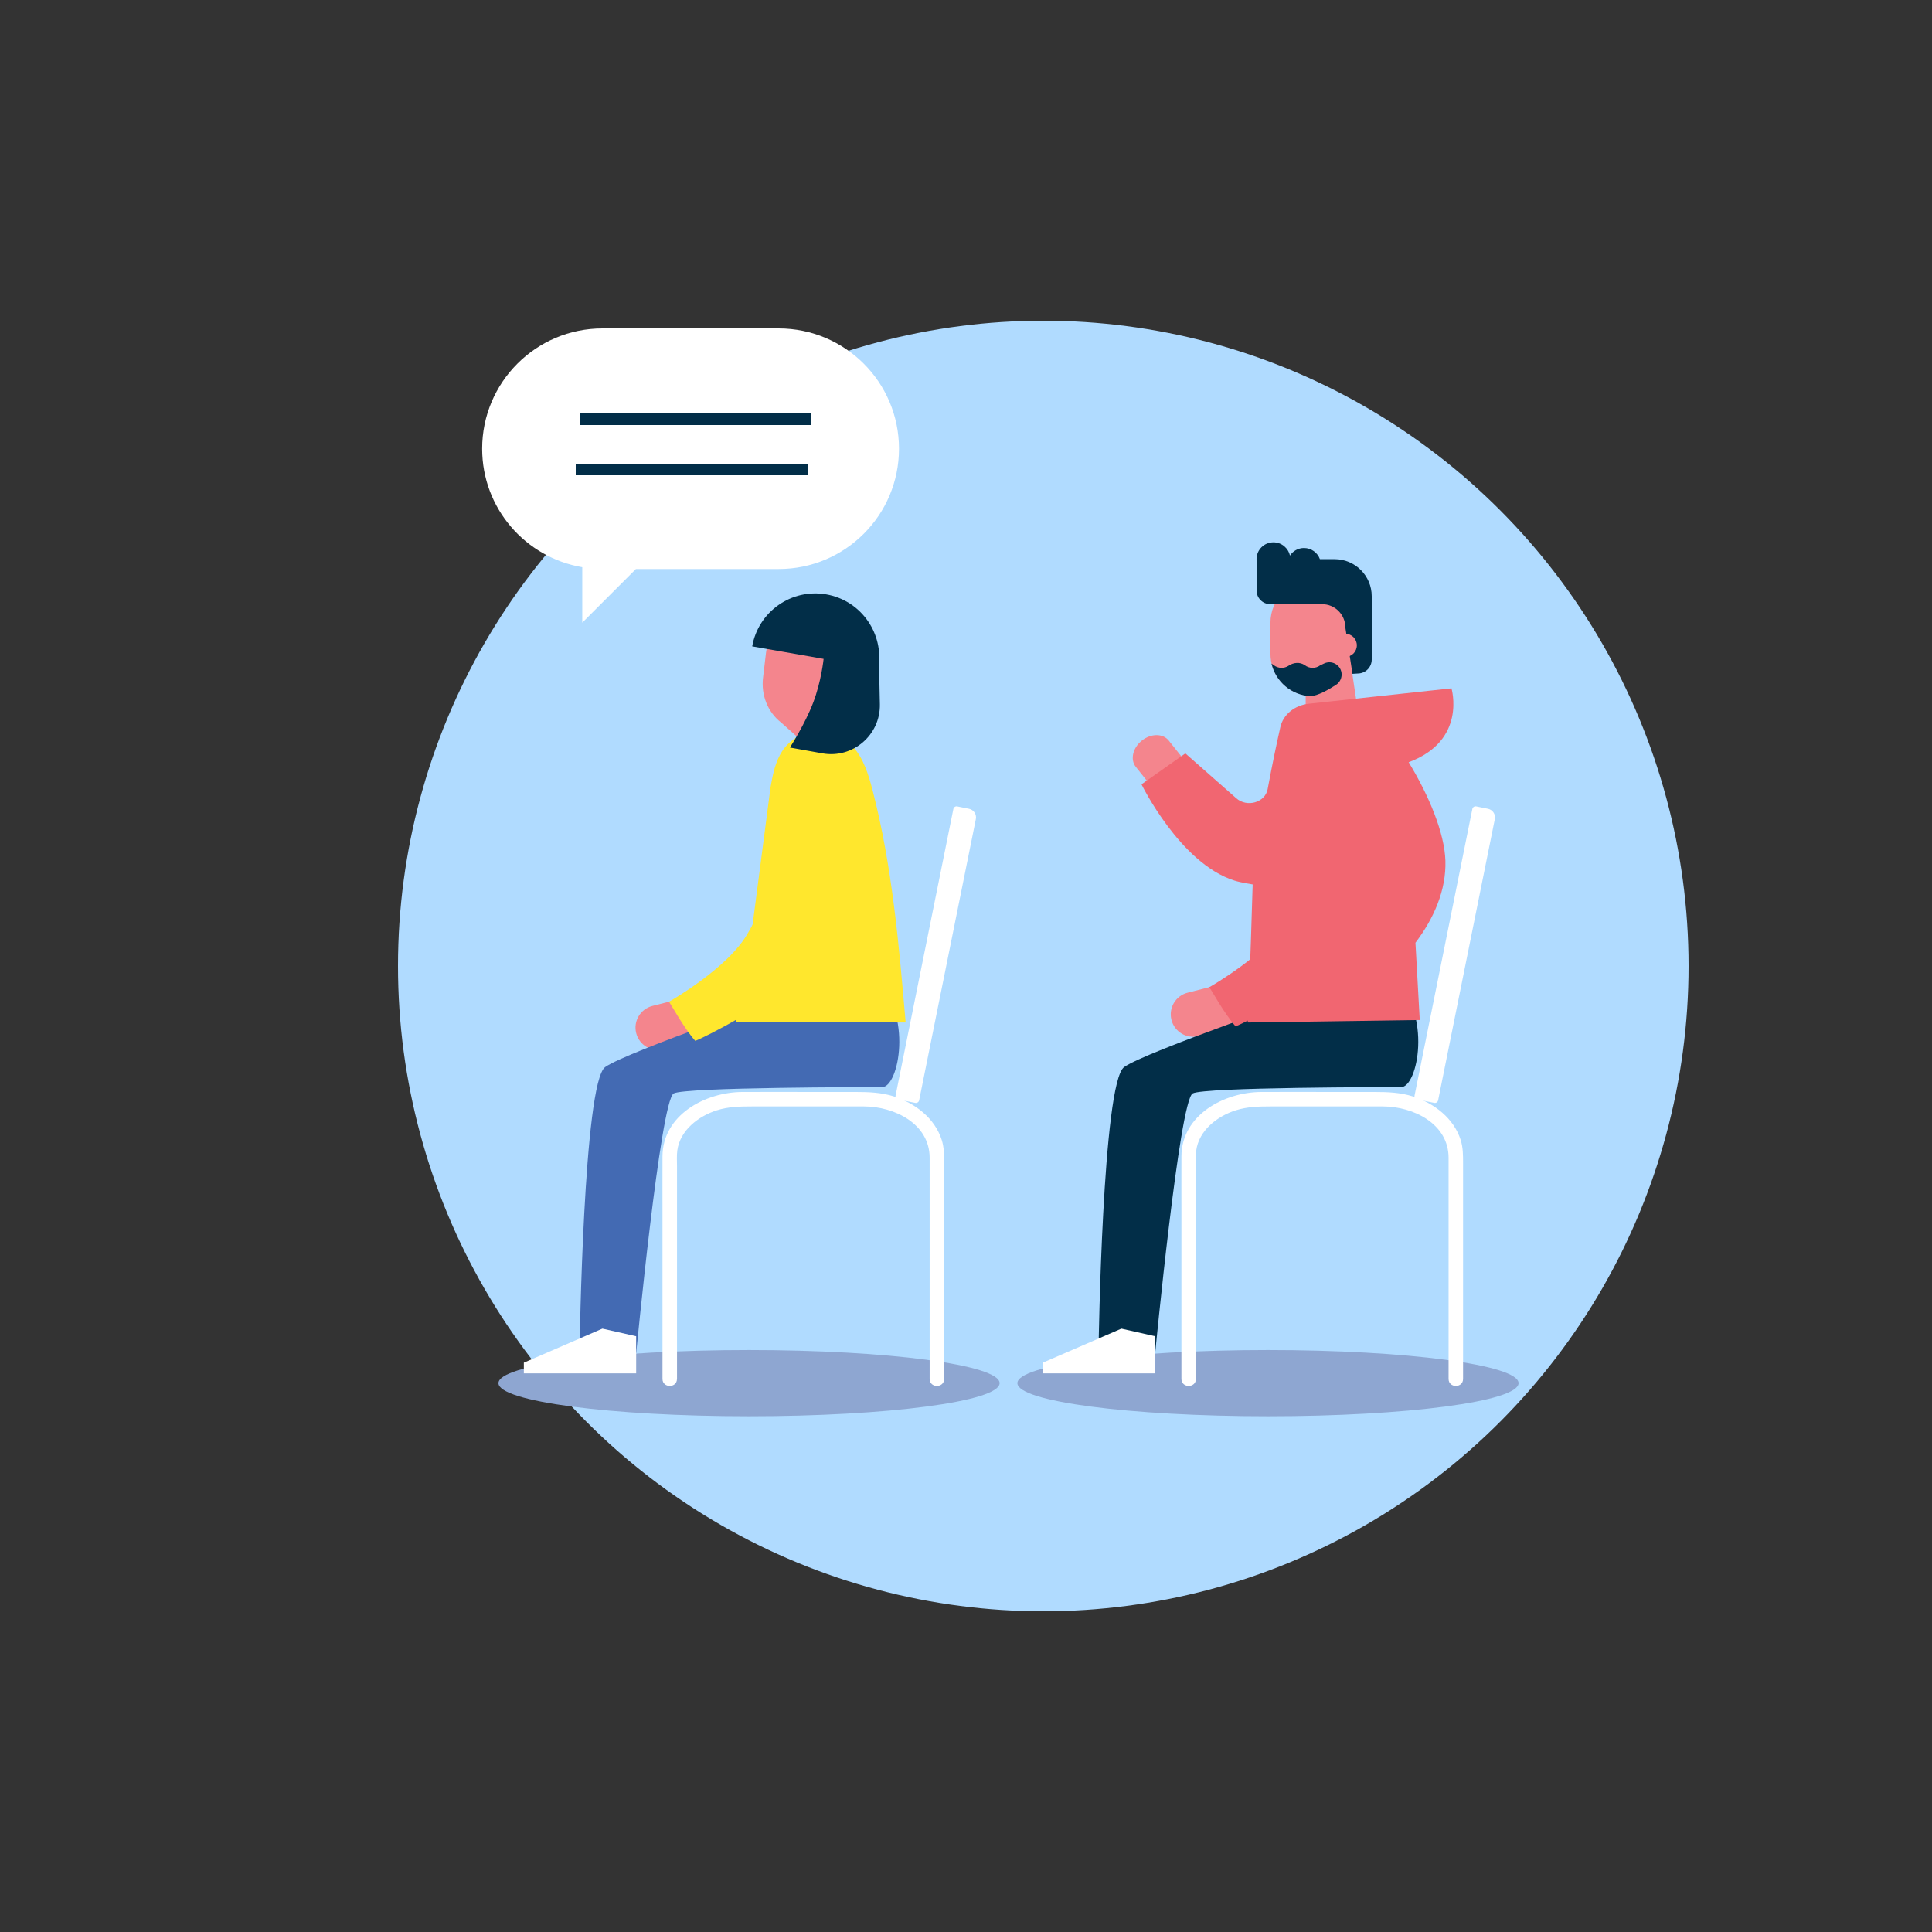 <?xml version="1.0" encoding="UTF-8"?>
<svg xmlns="http://www.w3.org/2000/svg" id="Layer_1" data-name="Layer 1" version="1.1" viewBox="0 0 500 500">
  <rect x="0" y="0" width="500" height="500" fill="#333333" stroke="none"/>
  <defs>
    <style>
      .cls-1 {
        fill: #8ea6d1;
      }

      .cls-1, .cls-2, .cls-3, .cls-4, .cls-5, .cls-6, .cls-7, .cls-8, .cls-9, .cls-10, .cls-11, .cls-12, .cls-13 {
        stroke-width: 0px;
      }

      .cls-2 {
        fill: #022e48;
      }

      .cls-3, .cls-6 {
        fill: #f16671;
      }

      .cls-4 {
        fill: none;
      }

      .cls-5 {
        fill: #ef8468;
      }

      .cls-6, .cls-11 {
        fill-rule: evenodd;
      }

      .cls-7 {
        fill: #b0dbff;
      }

      .cls-8 {
        fill: #436ab3;
      }

      .cls-9 {
        fill: #fff;
      }

      .cls-10 {
        fill: #e35840;
      }

      .cls-11, .cls-12 {
        fill: #ffe72d;
      }

      .cls-13 {
        fill: #f4858d;
      }
    </style>
  </defs>
  <circle class="cls-7" cx="270" cy="250" r="167"></circle>
  <g>
    <path class="cls-13" d="M164.65,267.38h0c.79,3.1,3.94,4.97,7.04,4.18l11.21-2.86-2.86-11.22-11.21,2.86c-3.1.79-4.97,3.94-4.18,7.04Z"></path>
    <g>
      <ellipse class="cls-1" cx="193.85" cy="357.96" rx="64.85" ry="8.57"></ellipse>
      <path class="cls-10" d="M205.48,196.67s5.79,2.28,15.55-5.12"></path>
      <path class="cls-9" d="M175.21,356.87v-55.07c0-1.32-.1-2.71.07-4.02.68-5.26,5.5-8.94,10.25-10.44,2.96-.93,5.94-1,9-1h10.26c6.28,0,12.55-.02,18.83,0,7.82.02,16.97,4.46,16.97,13.3v57.23c0,2.41,3.75,2.42,3.75,0v-55.82c0-2.05.01-4.07-.63-6.06-1.8-5.61-6.84-9.45-12.28-11.21-3.25-1.05-6.59-1.18-9.96-1.18h-10.47c-6.3,0-12.59-.03-18.89,0-9.59.05-20.63,5.94-20.66,16.69-.02,4.95,0,9.9,0,14.85v42.73c0,2.41,3.75,2.42,3.75,0h0Z"></path>
      <path class="cls-8" d="M226.48,253.12l-19.63,3.72s-44.61,15.31-50.23,19.31c-5.62,4-6.62,72.69-6.62,72.69l14.65,1.34s6.27-65.29,9.7-67.2c2.96-1.64,50.95-1.64,53.95-1.64,4.32,0,8.05-18.77-1.8-28.22Z"></path>
      <path class="cls-5" d="M147.03,254.31"></path>
      <path class="cls-9" d="M240.02,208.4h3.1c1.25,0,2.27,1.02,2.27,2.27v74.24c0,.47-.38.85-.85.85h-4.52c-.47,0-.85-.38-.85-.85v-75.66c0-.47.38-.85.85-.85Z" transform="translate(53.64 -43.03) rotate(11.4)"></path>
      <polygon class="cls-9" points="155.9 343.85 164.64 345.82 164.64 355.42 135.57 355.42 135.57 352.66 155.9 343.85"></polygon>
      <path class="cls-13" d="M220.69,203.47l-.63-24.6,1.19-10c.75-6.28-3.82-11.42-10.14-11.42h0c-6.32,0-12.11,5.14-12.86,11.42l-.78,6.55c-.52,4.39,1.17,8.83,4.66,11.55"></path>
      <path class="cls-12" d="M199.41,203.75c.58-3.3,1.25-6.69,3.07-9.42,2.03-3.05,5.42-4.96,8.9-5.13,3.48-.17,6.98,1.39,9.4,4.09,2.72,3.03,4,7.2,5.05,11.26,5.06,19.54,6.81,39.86,8.55,60.06-8.85-.01-17.7-.03-26.56-.04-5.8,0-11.6-.02-17.4-.03,1.34-7.53,2.67-15.06,4.01-22.59"></path>
      <path class="cls-13" d="M303.17,263.95h0c.79,3.1,3.94,4.97,7.04,4.18l11.21-2.86-2.86-11.22-11.21,2.86c-3.1.79-4.97,3.94-4.18,7.04Z"></path>
      <path class="cls-11" d="M173.12,259.26s15.48-8.73,20.52-17.93c4.6-7.53,5.36-16.14,5.38-23.18.02-6.43,5.62-10.1,6.58-10.39,16.54-5.18,14.85,29,1.57,43.94-7.17,8.07-25.54,17.08-27.23,17.68-3.07-3.46-6.39-9.72-6.82-10.11Z"></path>
      <path class="cls-2" d="M212.86,194.97c7.86,1.39,15.02-4.76,14.85-12.73l-.22-10.41h-.02c.87-8.57-4.99-16.48-13.6-18-9.02-1.59-17.61,4.43-19.2,13.45l18.48,3.24s-.57,5.74-2.7,11.33-6.02,11.61-6.02,11.61"></path>
    </g>
    <g>
      <ellipse class="cls-1" cx="328.15" cy="357.96" rx="64.85" ry="8.57"></ellipse>
      <path class="cls-9" d="M309.51,356.87v-55.07c0-1.32-.1-2.71.07-4.02.68-5.26,5.5-8.94,10.25-10.44,2.96-.93,5.94-1,9-1h10.26c6.28,0,12.55-.02,18.83,0,7.82.02,16.97,4.46,16.97,13.3v57.23c0,2.41,3.75,2.42,3.75,0v-55.82c0-2.05.01-4.07-.63-6.06-1.8-5.61-6.84-9.45-12.28-11.21-3.25-1.05-6.59-1.18-9.96-1.18h-10.47c-6.3,0-12.59-.03-18.89,0-9.59.05-20.63,5.94-20.66,16.69-.02,4.95,0,9.9,0,14.85v42.73c0,2.41,3.75,2.42,3.75,0h0Z"></path>
      <path class="cls-2" d="M360.79,253.12l-19.63,3.72s-44.61,15.31-50.23,19.31c-5.62,4-6.62,72.69-6.62,72.69l14.65,1.34s6.27-65.29,9.7-67.2c2.96-1.64,50.95-1.64,53.95-1.64,4.32,0,8.05-18.77-1.8-28.22Z"></path>
      <path class="cls-5" d="M281.34,254.31"></path>
      <path class="cls-9" d="M374.33,208.4h3.1c1.25,0,2.27,1.02,2.27,2.27v74.24c0,.47-.38.85-.85.85h-4.52c-.47,0-.85-.38-.85-.85v-75.66c0-.47.38-.85.85-.85Z" transform="translate(56.29 -69.58) rotate(11.4)"></path>
      <polygon class="cls-9" points="290.21 343.85 298.95 345.82 298.95 355.42 269.88 355.42 269.88 352.66 290.21 343.85"></polygon>
    </g>
    <g>
      <g>
        <path class="cls-13" d="M351.72,186.09l-1.88-12.64c.55-1.3.85-2.74.85-4.24v-8.07c0-6.05-4.9-10.95-10.95-10.95s-10.95,4.9-10.95,10.95v8.07c0,5.42,3.94,9.91,9.12,10.78v7.03c0,3.83,3.1,6.93,6.93,6.93h0c4.2,0,7.44-3.71,6.87-7.87Z"></path>
        <path class="cls-2" d="M325.19,144.72c0-2.41,1.95-4.37,4.37-4.37,2.09,0,3.84,1.47,4.27,3.44.78-1.18,2.12-1.97,3.65-1.97,1.89,0,3.5,1.21,4.11,2.89h3.81c5.3,0,9.6,4.3,9.6,9.6v16.38c0,1.96-1.56,3.56-3.51,3.61l-1.47.09-1.85-12.02c0-3.32-2.69-6.01-6.01-6.01h-13.41c-1.96,0-3.55-1.59-3.55-3.55v-8.09h0s0,0,0,0Z"></path>
      </g>
      <circle class="cls-13" cx="348.15" cy="167.01" r="3"></circle>
      <path class="cls-2" d="M329.08,171.73l.64.47c1.11.82,2.64.85,3.77.09,1.28-.86,2.89-1.01,4.17-.16l.03.02c1.15.9,2.78.92,3.96.05l1.03-.49c1.9-.91,4.14.26,4.49,2.33.21,1.25-.35,2.51-1.41,3.2-1.85,1.2-4.74,2.86-6.62,2.93-4.93-.26-8.99-3.77-10.07-8.44Z"></path>
    </g>
    <path class="cls-13" d="M295.51,191.66h0c2.36-1.88,5.47-1.88,6.96,0l5.39,6.77-8.53,6.79-5.39-6.77c-1.49-1.87-.79-4.91,1.57-6.78Z"></path>
    <path class="cls-3" d="M367.43,263.98l-1.11-20c4.79-6.3,7.97-13.63,7.75-21.19-.21-7.14-4.23-16.88-9.51-25.53,15.15-5.58,11.08-19.12,11.08-19.12l-36.87,3.98c-3.68.36-6.68,2.8-7.41,6.04-.85,3.76-2.04,9.3-3.3,16.1-.64,3.42-5.33,4.78-8.1,2.34l-13.19-11.62-11.35,8s9.98,20.47,24.04,24.91c1.73.55,4.73,1,4.73,1,0,0-.78,26.94-1.3,35.73"></path>
    <path class="cls-4" d="M355.34,220.71"></path>
    <path class="cls-6" d="M312.95,255.5s15.48-8.73,20.52-17.93c4.6-7.53,5.36-16.14,5.38-23.18.02-6.43,5.62-10.1,6.58-10.39,16.54-5.18,14.85,29,1.57,43.94-7.17,8.07-25.54,17.08-27.23,17.68-3.07-3.46-6.39-9.72-6.82-10.11Z"></path>
  </g>
  <path class="cls-9" d="M201.53,85h-45.62c-17.19,0-31.13,13.94-31.13,31.13h0c0,15.41,11.21,28.17,25.91,30.66v14.35l13.88-13.88h36.96c17.19,0,31.13-13.94,31.13-31.13h0c0-17.19-13.94-31.13-31.13-31.13Z"></path>
  <rect class="cls-2" x="150" y="107" width="60" height="3"></rect>
  <rect class="cls-2" x="149" y="120" width="60" height="3"></rect>
</svg>
